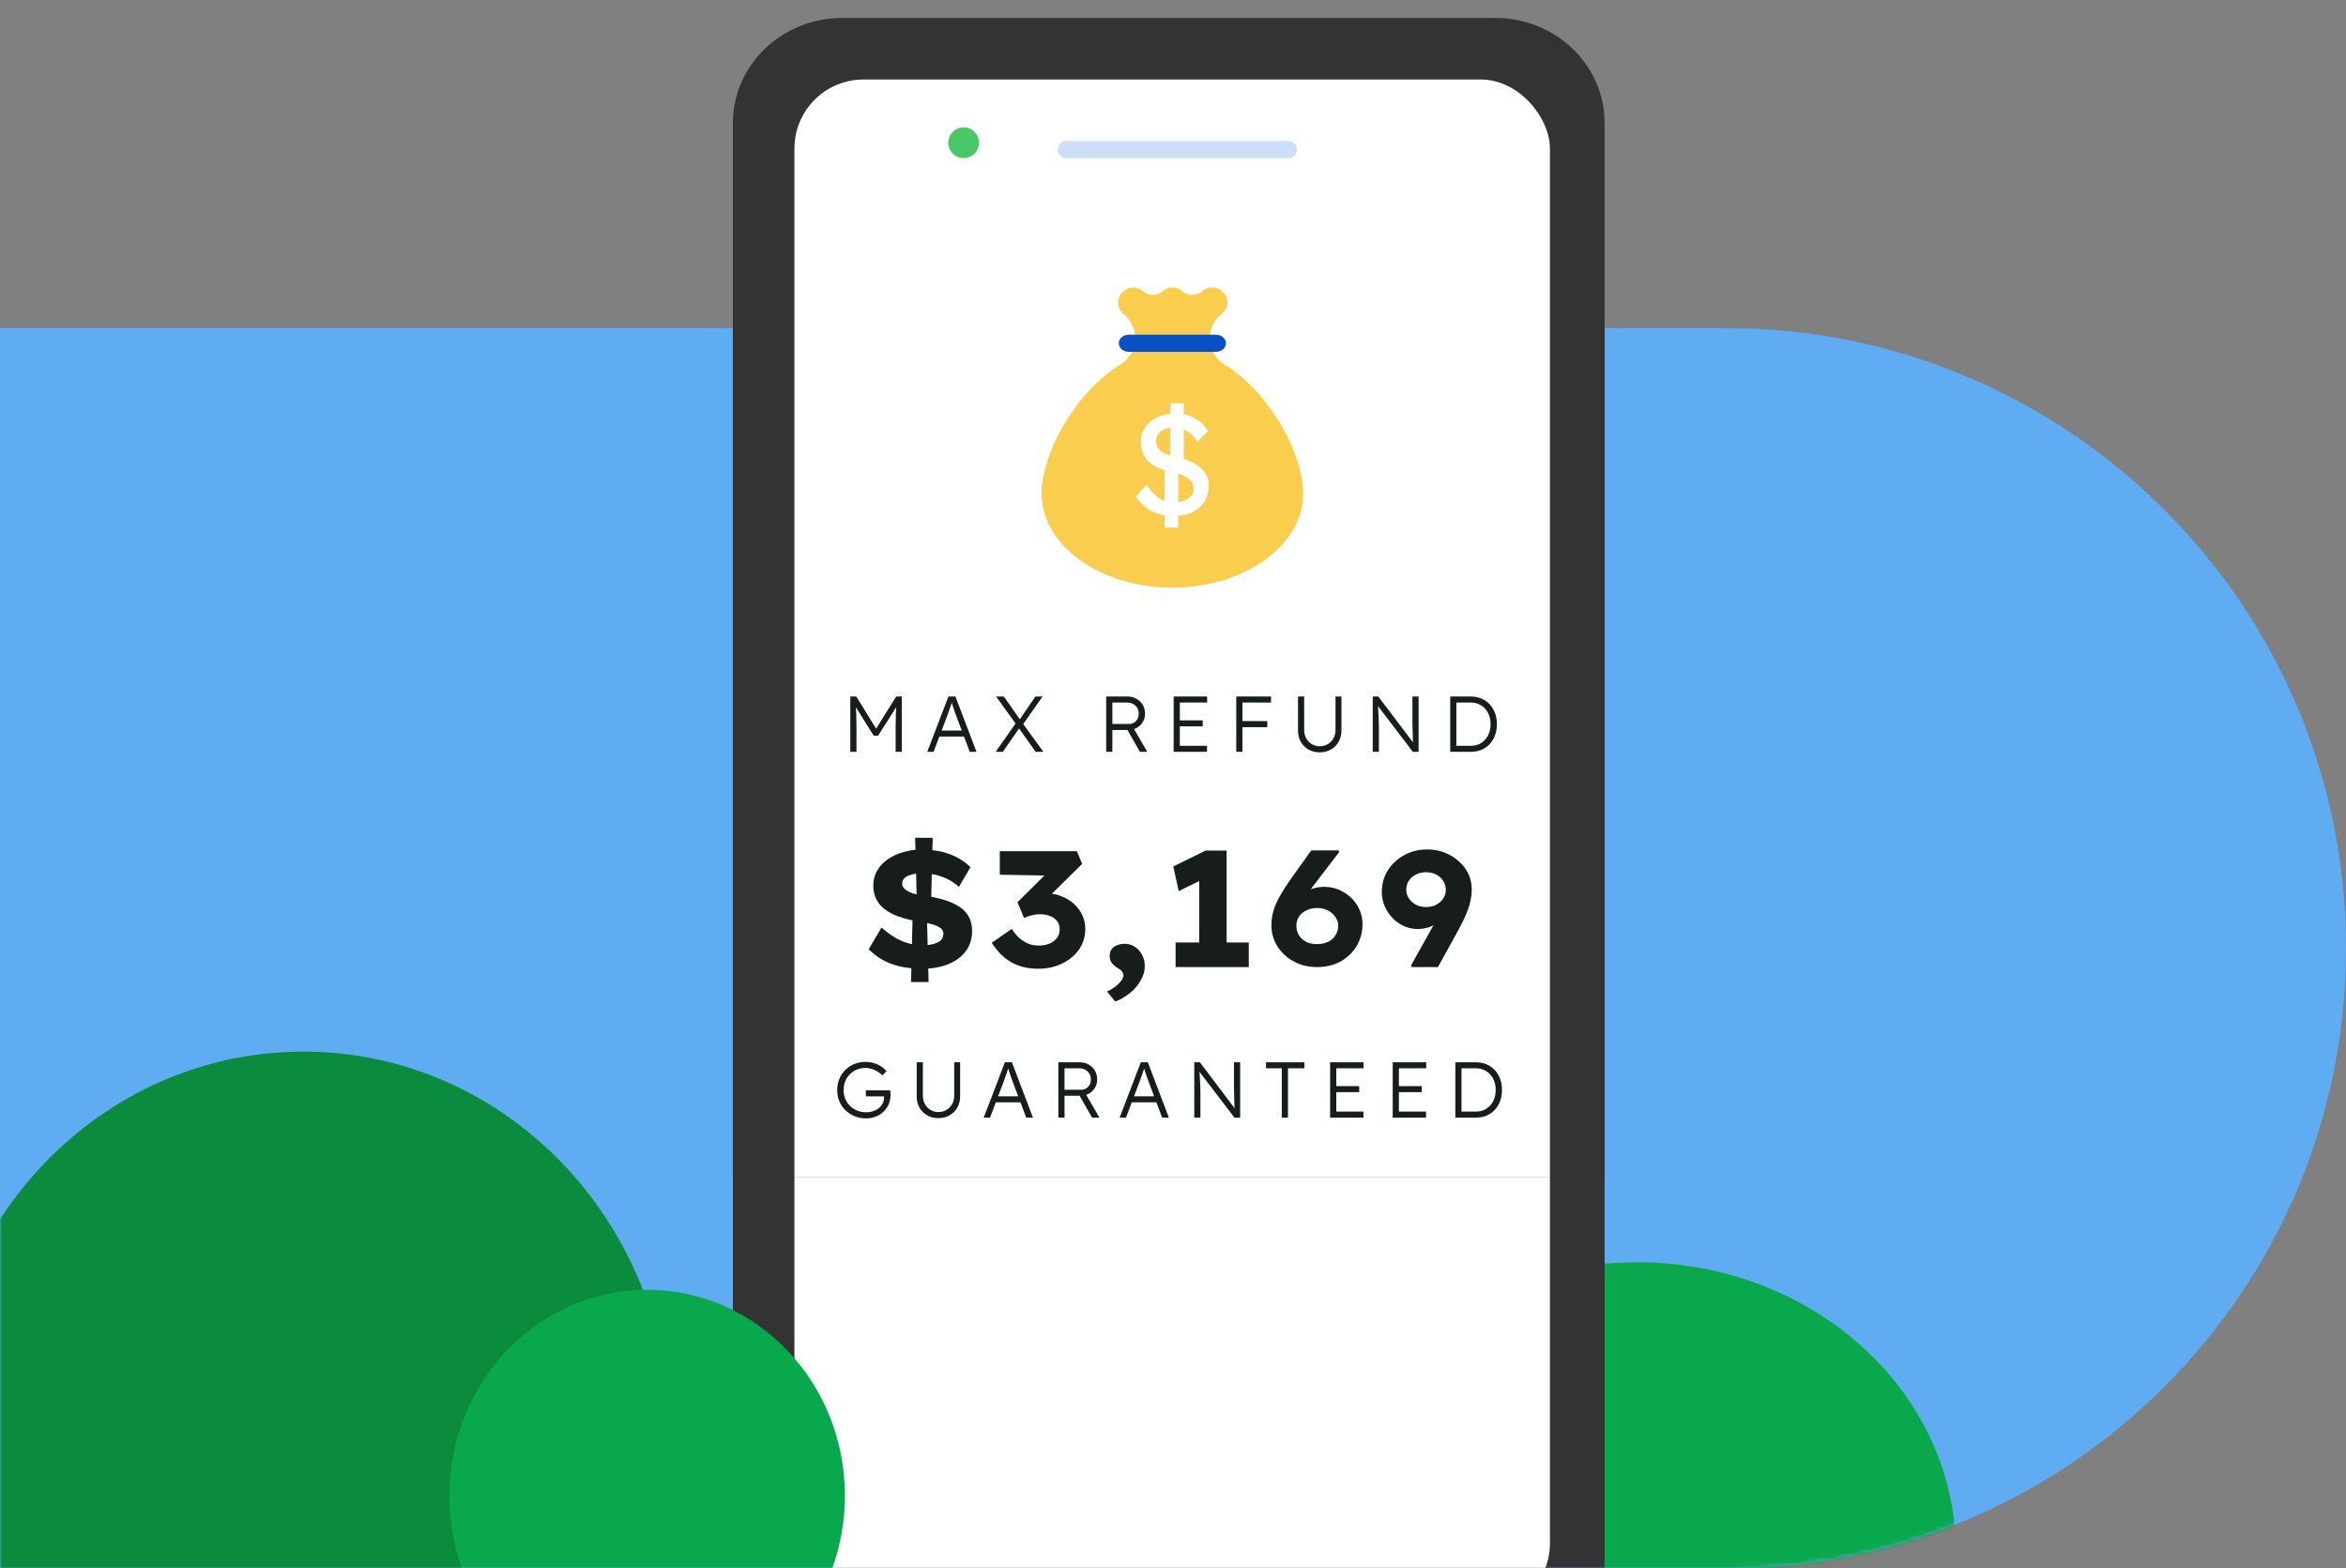 <svg width="522" height="349" viewBox="0 0 522 349" fill="none" xmlns="http://www.w3.org/2000/svg">
    <rect x="0" y="0" width="522" height="349" fill="#808080" stroke="none"/>
    <path d="M522 211C522 134.785 460.215 73 384 73H0V349H384C460.215 349 522 287.215 522 211Z" fill="#60ACF2"/>
    <mask id="mask0_1774_2994" style="mask-type:alpha" maskUnits="userSpaceOnUse" x="0" y="73" width="522" height="276">
        <path d="M522 211C522 134.785 460.215 73 384 73H0V349H384C460.215 349 522 287.215 522 211Z" fill="#60ACF2"/>
    </mask>
    <g mask="url(#mask0_1774_2994)">
        <path fill-rule="evenodd" clip-rule="evenodd"
              d="M4.658 373C-6.997 358.311 -14 339.467 -14 318.922C-14 272.011 22.48 234 67.5 234C112.521 234 149 272.011 149 318.922C149 339.443 142.014 358.267 130.383 372.949"
              fill="#0A8B3E"/>
        <path fill-rule="evenodd" clip-rule="evenodd"
              d="M320.06 361.185V294.622C332.192 285.795 347.555 280.887 364.314 280.887C403.456 280.887 435.187 309.72 435.187 345.292C435.187 350.787 434.347 356.092 432.921 361.185H320.06Z"
              fill="#0AA84C"/>
        <path d="M332.744 18H187.364C173.947 18 163.071 28.469 163.071 41.383V347.561C163.071 360.475 173.947 370.944 187.364 370.944H332.744C346.161 370.944 357.038 360.475 357.038 347.561V41.383C357.038 28.469 346.161 18 332.744 18Z"
              fill="#333333"/>
        <rect x="176.763" y="31.691" width="168.105" height="327.082" rx="15.372" fill="white"/>
        <path fill-rule="evenodd" clip-rule="evenodd"
              d="M110.073 362C103.781 354.074 100 343.907 100 332.821C100 307.51 119.695 287 144 287C168.306 287 188 307.51 188 332.821C188 343.894 184.229 354.051 177.949 361.972"
              fill="#0AA84C"/>
        <path d="M197.202 173.285V160.988H198.537L203.262 168.665L202.63 168.647L207.408 160.988H208.656V173.285H207.285V167.663C207.285 166.609 207.303 165.661 207.338 164.817C207.373 163.974 207.438 163.137 207.531 162.305L207.777 162.797L203.368 169.719H202.419L198.133 162.885L198.326 162.305C198.42 163.09 198.484 163.898 198.519 164.73C198.554 165.549 198.572 166.527 198.572 167.663V173.285H197.202ZM214.324 173.285L219.033 160.988H220.596L225.269 173.285H223.776L220.772 165.309C220.69 165.087 220.596 164.829 220.491 164.536C220.397 164.232 220.292 163.921 220.174 163.605C220.069 163.277 219.964 162.961 219.858 162.657C219.765 162.352 219.677 162.083 219.595 161.848H219.946C219.852 162.141 219.753 162.44 219.647 162.744C219.554 163.037 219.454 163.336 219.349 163.64C219.243 163.933 219.138 164.226 219.033 164.519C218.927 164.812 218.822 165.104 218.716 165.397L215.73 173.285H214.324ZM216.327 169.895L216.837 168.559H222.652L223.214 169.895H216.327ZM238.43 173.285L234.354 167.523L229.646 160.988H231.367L235.18 166.434L240.151 173.285H238.43ZM229.558 173.285L234.196 166.662L235.057 167.646L231.139 173.285H229.558ZM235.443 167.453L234.635 166.486L238.377 160.988H239.976L235.443 167.453ZM254.138 173.285V160.988H258.952C259.666 160.988 260.31 161.157 260.884 161.497C261.47 161.825 261.932 162.276 262.272 162.85C262.612 163.424 262.781 164.074 262.781 164.8C262.781 165.479 262.617 166.094 262.29 166.644C261.962 167.195 261.517 167.634 260.954 167.962C260.392 168.278 259.76 168.436 259.057 168.436H255.508V173.285H254.138ZM261.64 173.285L258.548 167.874L259.865 167.417L263.273 173.285H261.64ZM255.508 167.101H259.18C259.613 167.101 259.994 167.002 260.322 166.803C260.65 166.604 260.908 166.334 261.095 165.994C261.282 165.643 261.376 165.245 261.376 164.8C261.376 164.32 261.265 163.892 261.042 163.517C260.82 163.143 260.509 162.85 260.111 162.639C259.725 162.428 259.28 162.323 258.776 162.323H255.508V167.101ZM269.148 173.285V160.988H276.597V162.323H270.519V171.95H276.562V173.285H269.148ZM269.781 167.628V166.293H275.613V167.628H269.781ZM283.078 173.285V160.988H284.448V173.285H283.078ZM283.763 167.804V166.451H289.982V167.804H283.763ZM283.763 162.323V160.988H290.808V162.323H283.763ZM301.631 173.408C300.705 173.408 299.88 173.203 299.153 172.793C298.427 172.372 297.853 171.798 297.432 171.072C297.022 170.334 296.817 169.502 296.817 168.577V160.988H298.187V168.419C298.187 169.11 298.339 169.731 298.644 170.281C298.949 170.832 299.358 171.265 299.874 171.581C300.401 171.897 300.986 172.055 301.631 172.055C302.31 172.055 302.913 171.897 303.44 171.581C303.979 171.265 304.4 170.832 304.705 170.281C305.009 169.731 305.162 169.11 305.162 168.419V160.988H306.479V168.577C306.479 169.502 306.268 170.334 305.847 171.072C305.437 171.798 304.863 172.372 304.125 172.793C303.399 173.203 302.567 173.408 301.631 173.408ZM313.442 173.285V160.988H314.689L322.736 171.634L322.49 171.95C322.454 171.763 322.425 171.482 322.402 171.107C322.39 170.732 322.372 170.31 322.349 169.842C322.337 169.362 322.326 168.864 322.314 168.349C322.302 167.833 322.29 167.33 322.279 166.838C322.279 166.346 322.279 165.901 322.279 165.503V160.988H323.649V173.285H322.367L314.356 162.78L314.566 162.411C314.602 162.879 314.631 163.342 314.654 163.799C314.689 164.255 314.713 164.694 314.725 165.116C314.748 165.538 314.766 165.924 314.777 166.276C314.789 166.627 314.795 166.926 314.795 167.172C314.807 167.417 314.812 167.593 314.812 167.699V173.285H313.442ZM330.683 173.285V160.988H335.321C336.164 160.988 336.931 161.14 337.622 161.444C338.325 161.737 338.934 162.159 339.449 162.709C339.965 163.26 340.363 163.91 340.644 164.659C340.925 165.409 341.065 166.235 341.065 167.136C341.065 168.038 340.925 168.87 340.644 169.631C340.363 170.381 339.965 171.031 339.449 171.581C338.946 172.12 338.342 172.541 337.64 172.846C336.937 173.139 336.164 173.285 335.321 173.285H330.683ZM332.053 172.196L331.895 171.95H335.233C335.877 171.95 336.469 171.839 337.007 171.616C337.558 171.382 338.026 171.054 338.413 170.632C338.811 170.199 339.115 169.69 339.326 169.104C339.549 168.518 339.66 167.863 339.66 167.136C339.66 166.41 339.549 165.754 339.326 165.169C339.115 164.583 338.811 164.08 338.413 163.658C338.015 163.225 337.546 162.897 337.007 162.674C336.469 162.44 335.877 162.323 335.233 162.323H331.842L332.053 162.112V172.196Z"
              fill="#171D1A"/>
        <path d="M200.68 254.851C199.779 254.851 198.941 254.693 198.168 254.377C197.395 254.061 196.716 253.622 196.13 253.06C195.545 252.497 195.088 251.836 194.76 251.074C194.444 250.301 194.286 249.464 194.286 248.562C194.286 247.66 194.444 246.829 194.76 246.068C195.088 245.295 195.533 244.627 196.095 244.065C196.669 243.503 197.337 243.069 198.098 242.765C198.871 242.449 199.697 242.29 200.575 242.29C201.196 242.29 201.805 242.378 202.402 242.554C203.011 242.73 203.562 242.976 204.054 243.292C204.545 243.608 204.944 243.965 205.248 244.363L204.335 245.295C204.007 244.955 203.638 244.662 203.228 244.416C202.818 244.17 202.385 243.977 201.928 243.836C201.483 243.696 201.038 243.626 200.593 243.626C199.902 243.626 199.257 243.749 198.66 243.995C198.075 244.24 197.559 244.586 197.114 245.031C196.669 245.464 196.324 245.986 196.078 246.595C195.832 247.192 195.709 247.848 195.709 248.562C195.709 249.253 195.832 249.903 196.078 250.512C196.335 251.11 196.693 251.637 197.149 252.093C197.618 252.538 198.157 252.884 198.766 253.13C199.375 253.376 200.03 253.499 200.733 253.499C201.284 253.499 201.799 253.417 202.279 253.253C202.771 253.089 203.199 252.86 203.562 252.568C203.925 252.263 204.206 251.912 204.405 251.514C204.604 251.115 204.704 250.688 204.704 250.231V249.616L204.985 249.968H200.663V248.615H206.074C206.086 248.709 206.097 248.82 206.109 248.949C206.121 249.066 206.127 249.189 206.127 249.318C206.138 249.435 206.144 249.546 206.144 249.651C206.144 250.413 206.004 251.115 205.722 251.76C205.441 252.392 205.049 252.942 204.545 253.411C204.054 253.868 203.48 254.225 202.824 254.483C202.168 254.728 201.453 254.851 200.68 254.851ZM216.789 254.799C215.864 254.799 215.038 254.594 214.312 254.184C213.586 253.762 213.012 253.188 212.59 252.462C212.181 251.724 211.976 250.893 211.976 249.968V242.378H213.346V249.809C213.346 250.5 213.498 251.121 213.803 251.672C214.107 252.222 214.517 252.655 215.032 252.972C215.559 253.288 216.145 253.446 216.789 253.446C217.468 253.446 218.072 253.288 218.599 252.972C219.137 252.655 219.559 252.222 219.864 251.672C220.168 251.121 220.32 250.5 220.32 249.809V242.378H221.638V249.968C221.638 250.893 221.427 251.724 221.005 252.462C220.596 253.188 220.022 253.762 219.284 254.184C218.558 254.594 217.726 254.799 216.789 254.799ZM226.887 254.676L231.596 242.378H233.159L237.832 254.676H236.339L233.335 246.7C233.253 246.477 233.159 246.22 233.054 245.927C232.96 245.622 232.855 245.312 232.737 244.996C232.632 244.668 232.527 244.352 232.421 244.047C232.328 243.743 232.24 243.473 232.158 243.239H232.509C232.415 243.532 232.316 243.831 232.21 244.135C232.117 244.428 232.017 244.727 231.912 245.031C231.806 245.324 231.701 245.617 231.596 245.909C231.49 246.202 231.385 246.495 231.279 246.788L228.293 254.676H226.887ZM228.89 251.285L229.4 249.95H235.215L235.777 251.285H228.89ZM243.491 254.676V242.378H248.305C249.019 242.378 249.663 242.548 250.237 242.888C250.823 243.216 251.285 243.667 251.625 244.24C251.965 244.814 252.135 245.464 252.135 246.19C252.135 246.87 251.971 247.485 251.643 248.035C251.315 248.586 250.87 249.025 250.307 249.353C249.745 249.669 249.113 249.827 248.41 249.827H244.861V254.676H243.491ZM250.993 254.676L247.901 249.265L249.218 248.808L252.626 254.676H250.993ZM244.861 248.492H248.533C248.966 248.492 249.347 248.392 249.675 248.193C250.003 247.994 250.261 247.725 250.448 247.385C250.635 247.034 250.729 246.636 250.729 246.19C250.729 245.71 250.618 245.283 250.395 244.908C250.173 244.533 249.862 244.24 249.464 244.03C249.078 243.819 248.633 243.713 248.129 243.713H244.861V248.492ZM257.131 254.676L261.839 242.378H263.403L268.076 254.676H266.583L263.579 246.7C263.497 246.477 263.403 246.22 263.298 245.927C263.204 245.622 263.099 245.312 262.981 244.996C262.876 244.668 262.771 244.352 262.665 244.047C262.571 243.743 262.484 243.473 262.402 243.239H262.753C262.659 243.532 262.56 243.831 262.454 244.135C262.361 244.428 262.261 244.727 262.156 245.031C262.05 245.324 261.945 245.617 261.839 245.909C261.734 246.202 261.629 246.495 261.523 246.788L258.537 254.676H257.131ZM259.134 251.285L259.643 249.95H265.458L266.021 251.285H259.134ZM273.735 254.676V242.378H274.982L283.028 253.024L282.783 253.341C282.747 253.153 282.718 252.872 282.695 252.497C282.683 252.123 282.665 251.701 282.642 251.232C282.63 250.752 282.619 250.255 282.607 249.739C282.595 249.224 282.583 248.72 282.572 248.228C282.572 247.736 282.572 247.291 282.572 246.893V242.378H283.942V254.676H282.66L274.649 244.17L274.859 243.801C274.895 244.27 274.924 244.732 274.947 245.189C274.982 245.646 275.006 246.085 275.018 246.507C275.041 246.928 275.059 247.315 275.07 247.666C275.082 248.018 275.088 248.316 275.088 248.562C275.099 248.808 275.105 248.984 275.105 249.089V254.676H273.735ZM293.207 254.676V243.713H289.693V242.378H298.231V243.713H294.577V254.676H293.207ZM303.962 254.676V242.378H311.411V243.713H305.332V253.341H311.375V254.676H303.962ZM304.594 249.019V247.684H310.427V249.019H304.594ZM317.891 254.676V242.378H325.34V243.713H319.262V253.341H325.305V254.676H317.891ZM318.524 249.019V247.684H324.356V249.019H318.524ZM331.821 254.676V242.378H336.459C337.302 242.378 338.069 242.531 338.76 242.835C339.463 243.128 340.072 243.549 340.587 244.1C341.103 244.65 341.501 245.3 341.782 246.05C342.063 246.8 342.204 247.625 342.204 248.527C342.204 249.429 342.063 250.26 341.782 251.022C341.501 251.771 341.103 252.421 340.587 252.972C340.084 253.51 339.481 253.932 338.778 254.237C338.075 254.529 337.302 254.676 336.459 254.676H331.821ZM333.191 253.587L333.033 253.341H336.371C337.015 253.341 337.607 253.229 338.145 253.007C338.696 252.773 339.164 252.445 339.551 252.023C339.949 251.59 340.254 251.08 340.464 250.495C340.687 249.909 340.798 249.253 340.798 248.527C340.798 247.801 340.687 247.145 340.464 246.559C340.254 245.974 339.949 245.47 339.551 245.049C339.153 244.615 338.684 244.287 338.145 244.065C337.607 243.831 337.015 243.713 336.371 243.713H332.981L333.191 243.503V253.587Z"
              fill="#171D1A"/>
        <path d="M213.232 221.556C210.627 221.556 208.339 221.203 206.367 220.497C204.42 219.766 202.728 218.671 201.292 217.211L204.14 212.391C205.601 213.706 207.073 214.691 208.558 215.349C210.067 216.006 211.674 216.334 213.378 216.334C214.157 216.334 214.899 216.249 215.605 216.079C216.311 215.908 216.871 215.641 217.284 215.276C217.698 214.886 217.905 214.387 217.905 213.779C217.905 213.34 217.759 212.975 217.467 212.683C217.175 212.391 216.798 212.16 216.335 211.99C215.873 211.795 215.361 211.637 214.802 211.515C214.242 211.369 213.706 211.259 213.195 211.186C212.684 211.089 212.234 211.016 211.844 210.967C209.775 210.578 208.035 210.054 206.623 209.397C205.211 208.716 204.14 207.852 203.41 206.805C202.68 205.758 202.315 204.493 202.315 203.008C202.315 201.815 202.595 200.732 203.154 199.758C203.739 198.76 204.517 197.92 205.491 197.239C206.489 196.533 207.633 195.998 208.923 195.632C210.213 195.243 211.564 195.048 212.976 195.048C215.288 195.048 217.345 195.365 219.146 195.998C220.948 196.63 222.542 197.616 223.929 198.955L221.374 203.336C220.303 202.363 219.061 201.62 217.649 201.109C216.262 200.574 214.765 200.306 213.159 200.306C212.282 200.306 211.516 200.403 210.858 200.598C210.201 200.768 209.678 201.024 209.288 201.365C208.923 201.681 208.741 202.083 208.741 202.57C208.741 203.032 208.899 203.422 209.215 203.738C209.532 204.03 209.946 204.298 210.457 204.541C210.992 204.76 211.589 204.943 212.246 205.089C212.903 205.211 213.56 205.308 214.217 205.381C215.605 205.6 216.907 205.892 218.124 206.257C219.341 206.622 220.412 207.097 221.337 207.681C222.262 208.241 222.98 208.971 223.491 209.872C224.027 210.748 224.295 211.843 224.295 213.158C224.295 214.935 223.808 216.456 222.834 217.722C221.885 218.963 220.583 219.913 218.927 220.57C217.272 221.227 215.374 221.556 213.232 221.556ZM210.712 224.513L211.114 207.535L214.217 208.74L214.619 224.513H210.712ZM215.13 208.777L212.027 207.572L211.625 192.419H215.532L215.13 208.777ZM239.038 221.556C236.726 221.556 234.73 221.081 233.05 220.132C231.371 219.182 229.91 217.734 228.669 215.787L233.123 212.683C233.61 213.438 234.146 214.095 234.73 214.655C235.338 215.19 235.996 215.616 236.702 215.933C237.432 216.249 238.235 216.407 239.111 216.407C239.939 216.407 240.706 216.274 241.412 216.006C242.117 215.738 242.689 215.336 243.128 214.801C243.566 214.241 243.785 213.572 243.785 212.793C243.785 212.014 243.578 211.381 243.164 210.894C242.75 210.383 242.215 210.018 241.558 209.799C240.9 209.555 240.182 209.434 239.403 209.434C239.014 209.434 238.612 209.47 238.199 209.543C237.785 209.616 237.383 209.714 236.994 209.835C236.604 209.933 236.227 210.079 235.862 210.273L234.401 206.768L241.339 199.868L242.58 200.854L230.458 200.634V195.413H247.619L248.787 198.225L239.586 207.316L238.126 205.162C238.369 205.065 238.746 204.979 239.257 204.906C239.793 204.833 240.341 204.797 240.9 204.797C242.044 204.797 243.128 205.004 244.15 205.417C245.172 205.807 246.085 206.355 246.888 207.06C247.692 207.766 248.324 208.606 248.787 209.58C249.249 210.529 249.481 211.564 249.481 212.683C249.481 214.436 249.006 215.981 248.057 217.32C247.132 218.635 245.878 219.669 244.296 220.424C242.738 221.178 240.986 221.556 239.038 221.556ZM256.147 228.858L254.321 226.631C255.416 226.119 256.293 225.523 256.95 224.842C257.631 224.16 257.972 223.564 257.972 223.053C257.972 222.76 257.875 222.481 257.68 222.213C257.51 221.945 257.193 221.689 256.731 221.446C256.171 221.081 255.721 220.691 255.38 220.278C255.063 219.864 254.905 219.353 254.905 218.744C254.905 217.844 255.222 217.162 255.854 216.7C256.512 216.237 257.327 216.006 258.301 216.006C259.08 216.006 259.81 216.225 260.491 216.663C261.173 217.101 261.708 217.697 262.098 218.452C262.512 219.182 262.719 220.034 262.719 221.008C262.719 221.835 262.536 222.639 262.171 223.418C261.83 224.221 261.355 224.975 260.747 225.681C260.138 226.387 259.433 227.008 258.629 227.543C257.85 228.103 257.023 228.541 256.147 228.858ZM274.834 219.401V198.663L276.221 201.365L270.27 204.286L269.065 198.809L276.258 195.267H280.931V219.401H274.834ZM269.576 221.19V215.714H285.86V221.19H269.576ZM300.975 221.19C299.612 221.19 298.31 220.959 297.068 220.497C295.851 220.01 294.78 219.353 293.855 218.525C292.955 217.697 292.237 216.724 291.701 215.604C291.166 214.46 290.898 213.243 290.898 211.953C290.898 210.882 291.019 209.896 291.263 208.996C291.506 208.071 291.847 207.182 292.285 206.33C292.723 205.454 293.222 204.59 293.782 203.738C294.342 202.862 294.951 201.961 295.608 201.036L299.77 195.231H305.831L305.977 195.596L299.989 203.409C299.308 204.334 298.687 205.235 298.127 206.111C297.592 206.987 297.105 207.888 296.667 208.813C296.228 209.714 295.827 210.675 295.462 211.697L293.709 209.616C293.977 208.764 294.403 207.961 294.987 207.207C295.596 206.452 296.301 205.783 297.105 205.198C297.932 204.614 298.809 204.164 299.734 203.847C300.683 203.507 301.644 203.336 302.618 203.336C304.176 203.336 305.6 203.714 306.89 204.468C308.18 205.198 309.214 206.196 309.993 207.462C310.772 208.728 311.162 210.14 311.162 211.697C311.162 213.45 310.723 215.057 309.847 216.517C308.995 217.953 307.803 219.097 306.269 219.949C304.76 220.777 302.995 221.19 300.975 221.19ZM301.048 216.079C301.949 216.079 302.752 215.921 303.458 215.604C304.188 215.263 304.748 214.777 305.137 214.144C305.551 213.511 305.758 212.793 305.758 211.99C305.758 211.284 305.551 210.639 305.137 210.054C304.748 209.446 304.2 208.959 303.494 208.594C302.788 208.229 301.985 208.046 301.084 208.046C300.159 208.046 299.344 208.229 298.638 208.594C297.932 208.935 297.385 209.409 296.995 210.018C296.63 210.602 296.447 211.259 296.447 211.99C296.447 212.744 296.63 213.438 296.995 214.071C297.385 214.704 297.92 215.203 298.602 215.568C299.308 215.908 300.123 216.079 301.048 216.079ZM322.11 221.19L321.964 220.825L330.982 204.687L331.895 206.732C331.578 207.584 331.128 208.375 330.544 209.105C329.96 209.835 329.278 210.468 328.499 211.004C327.72 211.539 326.905 211.965 326.053 212.282C325.201 212.574 324.349 212.72 323.497 212.72C322.037 212.72 320.698 212.342 319.481 211.588C318.264 210.833 317.29 209.823 316.56 208.557C315.83 207.292 315.465 205.916 315.465 204.432C315.465 202.655 315.915 201.06 316.815 199.649C317.716 198.237 318.921 197.117 320.43 196.29C321.964 195.438 323.68 195.012 325.578 195.012C326.941 195.012 328.219 195.243 329.412 195.705C330.605 196.168 331.651 196.801 332.552 197.604C333.477 198.407 334.195 199.344 334.706 200.415C335.217 201.486 335.473 202.63 335.473 203.847C335.473 204.797 335.363 205.734 335.144 206.659C334.925 207.584 334.621 208.509 334.231 209.434C333.842 210.334 333.404 211.235 332.917 212.136C332.455 213.036 331.968 213.937 331.457 214.837L327.951 221.19H322.11ZM325.213 207.827C326.138 207.827 326.929 207.657 327.586 207.316C328.268 206.951 328.791 206.476 329.156 205.892C329.521 205.308 329.704 204.687 329.704 204.03C329.704 203.3 329.521 202.643 329.156 202.058C328.791 201.45 328.28 200.975 327.623 200.634C326.966 200.269 326.175 200.087 325.25 200.087C324.446 200.087 323.716 200.257 323.059 200.598C322.402 200.914 321.878 201.365 321.489 201.949C321.1 202.533 320.905 203.227 320.905 204.03C320.905 204.663 321.087 205.271 321.452 205.856C321.818 206.415 322.329 206.89 322.986 207.28C323.643 207.645 324.386 207.827 325.213 207.827Z"
              fill="#171D1A"/>
        <path fill-rule="evenodd" clip-rule="evenodd"
              d="M297.959 115.775C297.959 127.366 284.937 136.767 268.867 136.767C252.794 136.767 239.761 127.366 239.761 115.775C239.761 107.299 246.73 93.964 256.77 87.421C257.155 87.23 257.515 87.004 257.843 86.734C259.504 85.486 260.564 83.485 260.564 81.248C260.564 79.202 259.673 77.368 258.262 76.11V76.099C258.103 75.952 257.957 75.828 257.798 75.715C257.798 75.715 257.775 75.705 257.765 75.694C257.155 75.086 256.782 74.255 256.782 73.332C256.782 71.478 258.295 69.982 260.147 69.982C260.847 69.982 261.491 70.196 262.034 70.556C262.045 70.567 262.057 70.567 262.057 70.579C262.215 70.746 262.394 70.904 262.598 71.027C262.609 71.039 262.609 71.05 262.621 71.05C263.163 71.41 263.796 71.623 264.496 71.623C265.309 71.623 266.054 71.343 266.641 70.858C266.686 70.825 266.721 70.792 266.766 70.746C267.353 70.264 268.087 69.982 268.912 69.982C269.69 69.982 270.413 70.241 270.99 70.701C271.045 70.757 271.114 70.813 271.17 70.858C271.215 70.893 271.26 70.926 271.294 70.96C271.859 71.377 272.559 71.623 273.316 71.623C274.084 71.623 274.773 71.377 275.338 70.96C275.383 70.926 275.416 70.893 275.462 70.858C275.518 70.813 275.586 70.757 275.643 70.701C276.218 70.241 276.941 69.982 277.72 69.982C279.585 69.982 281.087 71.478 281.087 73.332C281.087 74.142 280.803 74.872 280.318 75.458C279.945 75.705 279.607 75.986 279.29 76.291C277.991 77.549 277.19 79.303 277.19 81.248C277.19 83.529 278.286 85.542 279.99 86.802C280.273 87.027 280.578 87.218 280.905 87.376C290.968 93.907 297.959 107.287 297.959 115.775Z"
              fill="#FBCD4E"/>
        <path d="M268.999 120.843C267.208 120.843 265.624 120.484 264.249 119.765C262.895 119.047 261.728 117.97 260.749 116.533L263.062 113.839C264.083 115.318 265.062 116.343 265.999 116.913C266.937 117.484 268.052 117.769 269.343 117.769C270.135 117.769 270.854 117.642 271.5 117.389C272.145 117.135 272.656 116.786 273.031 116.343C273.406 115.899 273.593 115.392 273.593 114.821C273.593 114.441 273.531 114.082 273.406 113.744C273.281 113.406 273.083 113.099 272.812 112.825C272.562 112.55 272.229 112.297 271.812 112.064C271.416 111.832 270.947 111.631 270.406 111.462C269.864 111.272 269.239 111.113 268.531 110.987C267.031 110.691 265.781 110.247 264.781 109.655C263.801 109.064 263.062 108.314 262.562 107.405C262.083 106.497 261.843 105.44 261.843 104.236C261.843 103.349 262.031 102.524 262.406 101.764C262.801 101.003 263.333 100.348 263.999 99.799C264.687 99.228 265.489 98.795 266.406 98.499C267.322 98.183 268.312 98.024 269.374 98.024C271.062 98.024 272.531 98.362 273.781 99.038C275.052 99.693 276.052 100.655 276.781 101.922L274.406 104.299C273.781 103.264 273.031 102.472 272.156 101.922C271.302 101.373 270.343 101.098 269.281 101.098C268.468 101.098 267.76 101.225 267.156 101.479C266.552 101.732 266.072 102.091 265.718 102.556C265.385 103 265.218 103.528 265.218 104.141C265.218 104.585 265.301 104.997 265.468 105.377C265.635 105.736 265.885 106.064 266.218 106.359C266.572 106.634 267.041 106.888 267.624 107.12C268.208 107.331 268.906 107.521 269.718 107.69C270.864 107.944 271.885 108.271 272.781 108.673C273.677 109.053 274.437 109.508 275.062 110.036C275.687 110.564 276.156 111.156 276.468 111.811C276.802 112.466 276.968 113.173 276.968 113.934C276.968 115.35 276.646 116.575 276 117.61C275.354 118.646 274.437 119.449 273.25 120.019C272.062 120.568 270.645 120.843 268.999 120.843ZM267.124 123.41V109.022L270.156 110.067V123.41H267.124ZM271.406 110.067L268.374 109.022V95.742H271.406V110.067Z"
              fill="white"/>
        <path fill-rule="evenodd" clip-rule="evenodd"
              d="M278.541 84.293H259.176C257.938 84.293 256.934 83.439 256.934 82.385C256.934 81.33 257.938 80.477 259.176 80.477H278.541C279.779 80.477 280.785 81.33 280.785 82.385C280.785 83.439 279.779 84.293 278.541 84.293Z"
              fill="#0850C4"/>
    </g>
    <g clip-path="url(#clip0_1774_2994)">
        <path d="M332.744 4H187.364C173.947 4 163.07 14.469 163.07 27.384V333.561C163.07 346.475 173.947 356.944 187.364 356.944H332.744C346.161 356.944 357.038 346.475 357.038 333.561V27.384C357.038 14.469 346.161 4 332.744 4Z"
              fill="#333333"/>
        <rect x="176.763" y="17.691" width="168.105" height="327.082" rx="15.372" fill="white"/>
        <path d="M214.415 35.187C216.306 35.187 217.838 33.655 217.838 31.764C217.838 29.874 216.306 28.341 214.415 28.341C212.525 28.341 210.992 29.874 210.992 31.764C210.992 33.655 212.525 35.187 214.415 35.187Z"
              fill="#4AC766"/>
        <path d="M286.677 31.384H237.235C236.184 31.384 235.333 32.236 235.333 33.286C235.333 34.336 236.184 35.188 237.235 35.188H286.677C287.728 35.188 288.579 34.336 288.579 33.286C288.579 32.236 287.728 31.384 286.677 31.384Z"
              fill="#CDDEF9"/>
        <path d="M189.201 167.285V154.988H190.536L195.262 162.665L194.63 162.647L199.408 154.988H200.655V167.285H199.285V161.663C199.285 160.609 199.303 159.661 199.338 158.817C199.373 157.974 199.437 157.137 199.531 156.305L199.777 156.797L195.367 163.719H194.419L190.132 156.885L190.325 156.305C190.419 157.09 190.483 157.898 190.519 158.73C190.554 159.549 190.571 160.527 190.571 161.663V167.285H189.201ZM206.324 167.285L211.032 154.988H212.596L217.269 167.285H215.775L212.771 159.309C212.689 159.087 212.596 158.829 212.49 158.536C212.397 158.232 212.291 157.921 212.174 157.605C212.069 157.277 211.963 156.961 211.858 156.657C211.764 156.352 211.676 156.083 211.594 155.848H211.946C211.852 156.141 211.752 156.44 211.647 156.744C211.553 157.037 211.454 157.336 211.348 157.64C211.243 157.933 211.137 158.226 211.032 158.519C210.927 158.812 210.821 159.104 210.716 159.397L207.729 167.285H206.324ZM208.327 163.895L208.836 162.559H214.651L215.213 163.895H208.327ZM230.429 167.285L226.353 161.523L221.645 154.988H223.367L227.179 160.434L232.151 167.285H230.429ZM221.557 167.285L226.195 160.662L227.056 161.646L223.138 167.285H221.557ZM227.443 161.453L226.634 160.486L230.376 154.988H231.975L227.443 161.453ZM246.138 167.285V154.988H250.951C251.666 154.988 252.31 155.157 252.884 155.497C253.469 155.825 253.932 156.276 254.271 156.85C254.611 157.424 254.781 158.074 254.781 158.8C254.781 159.479 254.617 160.094 254.289 160.644C253.961 161.195 253.516 161.634 252.954 161.962C252.392 162.278 251.759 162.436 251.057 162.436H247.508V167.285H246.138ZM253.639 167.285L250.547 161.874L251.865 161.417L255.273 167.285H253.639ZM247.508 161.101H251.18C251.613 161.101 251.994 161.002 252.321 160.803C252.649 160.604 252.907 160.334 253.094 159.994C253.282 159.643 253.376 159.245 253.376 158.8C253.376 158.32 253.264 157.892 253.042 157.517C252.819 157.143 252.509 156.85 252.111 156.639C251.724 156.428 251.279 156.323 250.775 156.323H247.508V161.101ZM261.148 167.285V154.988H268.597V156.323H262.518V165.95H268.562V167.285H261.148ZM261.78 161.628V160.293H267.613V161.628H261.78ZM275.078 167.285V154.988H276.448V167.285H275.078ZM275.763 161.804V160.451H281.982V161.804H275.763ZM275.763 156.323V154.988H282.807V156.323H275.763ZM293.63 167.408C292.705 167.408 291.879 167.203 291.153 166.793C290.427 166.372 289.853 165.798 289.431 165.072C289.021 164.334 288.816 163.502 288.816 162.577V154.988H290.187V162.419C290.187 163.11 290.339 163.731 290.644 164.281C290.948 164.832 291.358 165.265 291.873 165.581C292.4 165.897 292.986 166.055 293.63 166.055C294.309 166.055 294.913 165.897 295.44 165.581C295.978 165.265 296.4 164.832 296.704 164.281C297.009 163.731 297.161 163.11 297.161 162.419V154.988H298.479V162.577C298.479 163.502 298.268 164.334 297.846 165.072C297.436 165.798 296.863 166.372 296.125 166.793C295.399 167.203 294.567 167.408 293.63 167.408ZM305.442 167.285V154.988H306.689L314.735 165.634L314.489 165.95C314.454 165.763 314.425 165.482 314.401 165.107C314.39 164.732 314.372 164.31 314.349 163.842C314.337 163.362 314.325 162.864 314.313 162.349C314.302 161.833 314.29 161.33 314.278 160.838C314.278 160.346 314.278 159.901 314.278 159.503V154.988H315.649V167.285H314.366L306.355 156.78L306.566 156.411C306.601 156.879 306.63 157.342 306.654 157.799C306.689 158.255 306.712 158.694 306.724 159.116C306.748 159.538 306.765 159.924 306.777 160.276C306.789 160.627 306.794 160.926 306.794 161.172C306.806 161.417 306.812 161.593 306.812 161.699V167.285H305.442ZM322.682 167.285V154.988H327.32C328.164 154.988 328.931 155.14 329.622 155.444C330.324 155.737 330.933 156.159 331.449 156.709C331.964 157.26 332.362 157.91 332.643 158.659C332.924 159.409 333.065 160.235 333.065 161.136C333.065 162.038 332.924 162.87 332.643 163.631C332.362 164.381 331.964 165.031 331.449 165.581C330.945 166.12 330.342 166.541 329.639 166.846C328.937 167.139 328.164 167.285 327.32 167.285H322.682ZM324.053 166.196L323.895 165.95H327.232C327.877 165.95 328.468 165.839 329.007 165.616C329.557 165.382 330.026 165.054 330.412 164.632C330.81 164.199 331.115 163.69 331.326 163.104C331.548 162.518 331.66 161.863 331.66 161.136C331.66 160.41 331.548 159.754 331.326 159.169C331.115 158.583 330.81 158.08 330.412 157.658C330.014 157.225 329.546 156.897 329.007 156.674C328.468 156.44 327.877 156.323 327.232 156.323H323.842L324.053 156.112V166.196Z"
              fill="#171D1A"/>
        <path d="M192.68 248.851C191.778 248.851 190.941 248.693 190.168 248.377C189.395 248.061 188.716 247.622 188.13 247.06C187.545 246.497 187.088 245.836 186.76 245.074C186.444 244.301 186.286 243.464 186.286 242.562C186.286 241.66 186.444 240.829 186.76 240.068C187.088 239.295 187.533 238.627 188.095 238.065C188.669 237.503 189.336 237.069 190.098 236.765C190.871 236.449 191.696 236.29 192.575 236.29C193.196 236.29 193.805 236.378 194.402 236.554C195.011 236.73 195.561 236.976 196.053 237.292C196.545 237.608 196.943 237.965 197.248 238.363L196.334 239.295C196.006 238.955 195.637 238.662 195.228 238.416C194.818 238.17 194.384 237.977 193.928 237.836C193.483 237.696 193.037 237.626 192.592 237.626C191.901 237.626 191.257 237.749 190.66 237.995C190.074 238.24 189.559 238.586 189.114 239.031C188.669 239.464 188.323 239.986 188.077 240.595C187.832 241.192 187.709 241.848 187.709 242.562C187.709 243.253 187.832 243.903 188.077 244.512C188.335 245.11 188.692 245.637 189.149 246.093C189.618 246.538 190.156 246.884 190.765 247.13C191.374 247.376 192.03 247.499 192.733 247.499C193.283 247.499 193.799 247.417 194.279 247.253C194.771 247.089 195.198 246.86 195.561 246.568C195.924 246.263 196.206 245.912 196.405 245.514C196.604 245.115 196.703 244.688 196.703 244.231V243.616L196.984 243.968H192.663V242.615H198.074C198.085 242.709 198.097 242.82 198.109 242.949C198.12 243.066 198.126 243.189 198.126 243.318C198.138 243.435 198.144 243.546 198.144 243.651C198.144 244.413 198.003 245.115 197.722 245.76C197.441 246.392 197.049 246.942 196.545 247.411C196.053 247.868 195.479 248.225 194.824 248.483C194.168 248.728 193.453 248.851 192.68 248.851ZM208.789 248.799C207.864 248.799 207.038 248.594 206.312 248.184C205.586 247.762 205.012 247.188 204.59 246.462C204.18 245.724 203.975 244.893 203.975 243.968V236.378H205.346V243.809C205.346 244.5 205.498 245.121 205.802 245.672C206.107 246.222 206.517 246.655 207.032 246.972C207.559 247.288 208.145 247.446 208.789 247.446C209.468 247.446 210.071 247.288 210.598 246.972C211.137 246.655 211.559 246.222 211.863 245.672C212.168 245.121 212.32 244.5 212.32 243.809V236.378H213.638V243.968C213.638 244.893 213.427 245.724 213.005 246.462C212.595 247.188 212.021 247.762 211.284 248.184C210.557 248.594 209.726 248.799 208.789 248.799ZM218.887 248.676L223.595 236.378H225.159L229.832 248.676H228.339L225.335 240.7C225.253 240.477 225.159 240.22 225.053 239.927C224.96 239.622 224.854 239.312 224.737 238.996C224.632 238.668 224.526 238.352 224.421 238.047C224.327 237.743 224.239 237.473 224.157 237.239H224.509C224.415 237.532 224.316 237.831 224.21 238.135C224.116 238.428 224.017 238.727 223.912 239.031C223.806 239.324 223.701 239.617 223.595 239.909C223.49 240.202 223.384 240.495 223.279 240.788L220.293 248.676H218.887ZM220.89 245.285L221.399 243.95H227.214L227.776 245.285H220.89ZM235.491 248.676V236.378H240.304C241.019 236.378 241.663 236.548 242.237 236.888C242.823 237.216 243.285 237.667 243.625 238.24C243.964 238.814 244.134 239.464 244.134 240.19C244.134 240.87 243.97 241.485 243.642 242.035C243.314 242.586 242.869 243.025 242.307 243.353C241.745 243.669 241.113 243.827 240.41 243.827H236.861V248.676H235.491ZM242.992 248.676L239.9 243.265L241.218 242.808L244.626 248.676H242.992ZM236.861 242.492H240.533C240.966 242.492 241.347 242.392 241.675 242.193C242.003 241.994 242.26 241.725 242.448 241.385C242.635 241.034 242.729 240.636 242.729 240.19C242.729 239.71 242.618 239.283 242.395 238.908C242.173 238.533 241.862 238.24 241.464 238.03C241.077 237.819 240.632 237.713 240.129 237.713H236.861V242.492ZM249.131 248.676L253.839 236.378H255.403L260.076 248.676H258.583L255.578 240.7C255.496 240.477 255.403 240.22 255.297 239.927C255.204 239.622 255.098 239.312 254.981 238.996C254.876 238.668 254.77 238.352 254.665 238.047C254.571 237.743 254.483 237.473 254.401 237.239H254.753C254.659 237.532 254.56 237.831 254.454 238.135C254.36 238.428 254.261 238.727 254.155 239.031C254.05 239.324 253.945 239.617 253.839 239.909C253.734 240.202 253.628 240.495 253.523 240.788L250.536 248.676H249.131ZM251.134 245.285L251.643 243.95H257.458L258.02 245.285H251.134ZM265.735 248.676V236.378H266.982L275.028 247.024L274.782 247.341C274.747 247.153 274.718 246.872 274.694 246.497C274.683 246.123 274.665 245.701 274.642 245.232C274.63 244.752 274.618 244.255 274.607 243.739C274.595 243.224 274.583 242.72 274.571 242.228C274.571 241.736 274.571 241.291 274.571 240.893V236.378H275.942V248.676H274.659L266.648 238.17L266.859 237.801C266.894 238.27 266.924 238.732 266.947 239.189C266.982 239.646 267.006 240.085 267.017 240.507C267.041 240.928 267.058 241.315 267.07 241.666C267.082 242.018 267.088 242.316 267.088 242.562C267.099 242.808 267.105 242.984 267.105 243.089V248.676H265.735ZM285.207 248.676V237.713H281.693V236.378H290.231V237.713H286.577V248.676H285.207ZM295.962 248.676V236.378H303.41V237.713H297.332V247.341H303.375V248.676H295.962ZM296.594 243.019V241.684H302.427V243.019H296.594ZM309.891 248.676V236.378H317.34V237.713H311.261V247.341H317.305V248.676H309.891ZM310.524 243.019V241.684H316.356V243.019H310.524ZM323.821 248.676V236.378H328.459C329.302 236.378 330.069 236.531 330.76 236.835C331.463 237.128 332.072 237.549 332.587 238.1C333.103 238.65 333.501 239.3 333.782 240.05C334.063 240.8 334.203 241.625 334.203 242.527C334.203 243.429 334.063 244.26 333.782 245.022C333.501 245.771 333.103 246.421 332.587 246.972C332.084 247.51 331.48 247.932 330.778 248.237C330.075 248.529 329.302 248.676 328.459 248.676H323.821ZM325.191 247.587L325.033 247.341H328.371C329.015 247.341 329.607 247.229 330.145 247.007C330.696 246.773 331.164 246.445 331.551 246.023C331.949 245.59 332.253 245.08 332.464 244.495C332.687 243.909 332.798 243.253 332.798 242.527C332.798 241.801 332.687 241.145 332.464 240.559C332.253 239.974 331.949 239.47 331.551 239.049C331.152 238.615 330.684 238.287 330.145 238.065C329.607 237.831 329.015 237.713 328.371 237.713H324.98L325.191 237.503V247.587Z"
              fill="#171D1A"/>
        <path d="M205.232 215.556C202.627 215.556 200.339 215.203 198.367 214.497C196.42 213.766 194.728 212.671 193.292 211.211L196.14 206.391C197.601 207.706 199.073 208.691 200.558 209.349C202.067 210.006 203.674 210.334 205.378 210.334C206.157 210.334 206.899 210.249 207.605 210.079C208.311 209.908 208.871 209.641 209.284 209.276C209.698 208.886 209.905 208.387 209.905 207.779C209.905 207.34 209.759 206.975 209.467 206.683C209.175 206.391 208.798 206.16 208.335 205.99C207.873 205.795 207.361 205.637 206.802 205.515C206.242 205.369 205.706 205.259 205.195 205.186C204.684 205.089 204.234 205.016 203.844 204.967C201.775 204.578 200.035 204.054 198.623 203.397C197.211 202.716 196.14 201.852 195.41 200.805C194.68 199.758 194.315 198.493 194.315 197.008C194.315 195.815 194.595 194.732 195.154 193.758C195.739 192.76 196.517 191.92 197.491 191.239C198.489 190.533 199.633 189.998 200.923 189.632C202.213 189.243 203.564 189.048 204.976 189.048C207.288 189.048 209.345 189.365 211.146 189.998C212.948 190.63 214.542 191.616 215.929 192.955L213.374 197.336C212.303 196.363 211.061 195.62 209.649 195.109C208.262 194.574 206.765 194.306 205.159 194.306C204.282 194.306 203.516 194.403 202.858 194.598C202.201 194.768 201.678 195.024 201.288 195.365C200.923 195.681 200.741 196.083 200.741 196.57C200.741 197.032 200.899 197.422 201.215 197.738C201.532 198.03 201.946 198.298 202.457 198.541C202.992 198.76 203.589 198.943 204.246 199.089C204.903 199.211 205.56 199.308 206.217 199.381C207.605 199.6 208.907 199.892 210.124 200.257C211.341 200.622 212.412 201.097 213.337 201.681C214.262 202.241 214.98 202.971 215.491 203.872C216.027 204.748 216.295 205.843 216.295 207.158C216.295 208.935 215.808 210.456 214.834 211.722C213.885 212.963 212.583 213.913 210.927 214.57C209.272 215.227 207.374 215.556 205.232 215.556ZM202.712 218.513L203.114 201.535L206.217 202.74L206.619 218.513H202.712ZM207.13 202.777L204.027 201.572L203.625 186.419H207.532L207.13 202.777ZM231.038 215.556C228.726 215.556 226.73 215.081 225.05 214.132C223.371 213.182 221.91 211.734 220.669 209.787L225.123 206.683C225.61 207.438 226.146 208.095 226.73 208.655C227.338 209.19 227.996 209.616 228.702 209.933C229.432 210.249 230.235 210.407 231.111 210.407C231.939 210.407 232.706 210.274 233.412 210.006C234.117 209.738 234.689 209.336 235.128 208.801C235.566 208.241 235.785 207.572 235.785 206.793C235.785 206.014 235.578 205.381 235.164 204.894C234.75 204.383 234.215 204.018 233.558 203.799C232.9 203.555 232.182 203.434 231.403 203.434C231.014 203.434 230.612 203.47 230.199 203.543C229.785 203.616 229.383 203.714 228.994 203.835C228.604 203.933 228.227 204.079 227.862 204.273L226.401 200.768L233.339 193.868L234.58 194.854L222.458 194.634V189.413H239.619L240.787 192.225L231.586 201.316L230.126 199.162C230.369 199.065 230.746 198.979 231.257 198.906C231.793 198.833 232.341 198.797 232.9 198.797C234.044 198.797 235.128 199.004 236.15 199.417C237.172 199.807 238.085 200.355 238.888 201.06C239.692 201.766 240.324 202.606 240.787 203.58C241.249 204.529 241.481 205.564 241.481 206.683C241.481 208.436 241.006 209.981 240.057 211.32C239.132 212.635 237.878 213.669 236.296 214.424C234.738 215.178 232.986 215.556 231.038 215.556ZM248.147 222.858L246.321 220.631C247.416 220.119 248.293 219.523 248.95 218.842C249.631 218.16 249.972 217.564 249.972 217.053C249.972 216.76 249.875 216.481 249.68 216.213C249.51 215.945 249.193 215.689 248.731 215.446C248.171 215.081 247.721 214.691 247.38 214.278C247.063 213.864 246.905 213.353 246.905 212.744C246.905 211.844 247.222 211.162 247.854 210.7C248.512 210.237 249.327 210.006 250.301 210.006C251.08 210.006 251.81 210.225 252.491 210.663C253.173 211.101 253.708 211.697 254.098 212.452C254.512 213.182 254.719 214.034 254.719 215.008C254.719 215.835 254.536 216.639 254.171 217.418C253.83 218.221 253.355 218.975 252.747 219.681C252.138 220.387 251.433 221.008 250.629 221.543C249.85 222.103 249.023 222.541 248.147 222.858ZM266.834 213.401V192.663L268.221 195.365L262.27 198.286L261.065 192.809L268.258 189.267H272.931V213.401H266.834ZM261.576 215.19V209.714H277.86V215.19H261.576ZM292.975 215.19C291.612 215.19 290.31 214.959 289.068 214.497C287.851 214.01 286.78 213.353 285.855 212.525C284.955 211.697 284.237 210.724 283.701 209.604C283.166 208.46 282.898 207.243 282.898 205.953C282.898 204.882 283.019 203.896 283.263 202.996C283.506 202.071 283.847 201.182 284.285 200.33C284.723 199.454 285.222 198.59 285.782 197.738C286.342 196.862 286.951 195.961 287.608 195.036L291.77 189.231H297.831L297.977 189.596L291.989 197.409C291.308 198.334 290.687 199.235 290.127 200.111C289.592 200.987 289.105 201.888 288.667 202.813C288.228 203.714 287.827 204.675 287.462 205.697L285.709 203.616C285.977 202.764 286.403 201.961 286.987 201.207C287.596 200.452 288.301 199.783 289.105 199.198C289.932 198.614 290.809 198.164 291.734 197.847C292.683 197.507 293.644 197.336 294.618 197.336C296.176 197.336 297.6 197.714 298.89 198.468C300.18 199.198 301.214 200.196 301.993 201.462C302.772 202.728 303.162 204.14 303.162 205.697C303.162 207.45 302.723 209.057 301.847 210.517C300.995 211.953 299.803 213.097 298.269 213.949C296.76 214.777 294.995 215.19 292.975 215.19ZM293.048 210.079C293.949 210.079 294.752 209.921 295.458 209.604C296.188 209.263 296.748 208.777 297.137 208.144C297.551 207.511 297.758 206.793 297.758 205.99C297.758 205.284 297.551 204.639 297.137 204.054C296.748 203.446 296.2 202.959 295.494 202.594C294.788 202.229 293.985 202.046 293.084 202.046C292.159 202.046 291.344 202.229 290.638 202.594C289.932 202.935 289.385 203.409 288.995 204.018C288.63 204.602 288.447 205.259 288.447 205.99C288.447 206.744 288.63 207.438 288.995 208.071C289.385 208.704 289.92 209.203 290.602 209.568C291.308 209.908 292.123 210.079 293.048 210.079ZM314.11 215.19L313.964 214.825L322.982 198.687L323.895 200.732C323.578 201.584 323.128 202.375 322.544 203.105C321.96 203.835 321.278 204.468 320.499 205.004C319.72 205.539 318.905 205.965 318.053 206.282C317.201 206.574 316.349 206.72 315.497 206.72C314.037 206.72 312.698 206.342 311.481 205.588C310.264 204.833 309.29 203.823 308.56 202.557C307.83 201.292 307.465 199.916 307.465 198.432C307.465 196.655 307.915 195.06 308.815 193.649C309.716 192.237 310.921 191.117 312.43 190.29C313.964 189.438 315.68 189.012 317.578 189.012C318.941 189.012 320.219 189.243 321.412 189.705C322.605 190.168 323.651 190.801 324.552 191.604C325.477 192.407 326.195 193.344 326.706 194.415C327.217 195.486 327.473 196.63 327.473 197.847C327.473 198.797 327.363 199.734 327.144 200.659C326.925 201.584 326.621 202.509 326.231 203.434C325.842 204.334 325.404 205.235 324.917 206.136C324.455 207.036 323.968 207.937 323.457 208.837L319.951 215.19H314.11ZM317.213 201.827C318.138 201.827 318.929 201.657 319.586 201.316C320.268 200.951 320.791 200.476 321.156 199.892C321.521 199.308 321.704 198.687 321.704 198.03C321.704 197.3 321.521 196.643 321.156 196.058C320.791 195.45 320.28 194.975 319.623 194.634C318.966 194.269 318.175 194.087 317.25 194.087C316.446 194.087 315.716 194.257 315.059 194.598C314.402 194.914 313.878 195.365 313.489 195.949C313.1 196.533 312.905 197.227 312.905 198.03C312.905 198.663 313.087 199.271 313.452 199.856C313.818 200.415 314.329 200.89 314.986 201.28C315.643 201.645 316.386 201.827 317.213 201.827Z"
              fill="#171D1A"/>
        <path fill-rule="evenodd" clip-rule="evenodd"
              d="M289.959 109.775C289.959 121.366 276.937 130.767 260.866 130.767C244.794 130.767 231.761 121.366 231.761 109.775C231.761 101.299 238.73 87.964 248.77 81.421C249.155 81.23 249.515 81.004 249.843 80.734C251.503 79.486 252.564 77.485 252.564 75.248C252.564 73.202 251.673 71.368 250.261 70.11V70.099C250.103 69.952 249.956 69.828 249.798 69.715C249.798 69.715 249.775 69.705 249.765 69.694C249.155 69.086 248.781 68.255 248.781 67.332C248.781 65.478 250.295 63.982 252.147 63.982C252.847 63.982 253.49 64.196 254.034 64.556C254.045 64.567 254.057 64.567 254.057 64.579C254.215 64.746 254.394 64.904 254.597 65.027C254.609 65.039 254.609 65.05 254.62 65.05C255.162 65.41 255.795 65.623 256.496 65.623C257.309 65.623 258.054 65.343 258.641 64.858C258.686 64.825 258.721 64.792 258.766 64.746C259.353 64.264 260.086 63.982 260.911 63.982C261.69 63.982 262.413 64.241 262.99 64.701C263.045 64.757 263.113 64.813 263.17 64.858C263.215 64.893 263.26 64.926 263.294 64.96C263.859 65.377 264.559 65.623 265.315 65.623C266.084 65.623 266.772 65.377 267.337 64.96C267.382 64.926 267.416 64.893 267.462 64.858C267.517 64.813 267.586 64.757 267.642 64.701C268.218 64.241 268.941 63.982 269.72 63.982C271.584 63.982 273.086 65.478 273.086 67.332C273.086 68.142 272.803 68.872 272.318 69.458C271.945 69.705 271.606 69.986 271.29 70.291C269.991 71.549 269.189 73.303 269.189 75.248C269.189 77.529 270.286 79.542 271.99 80.802C272.273 81.027 272.578 81.218 272.905 81.376C282.968 87.907 289.959 101.287 289.959 109.775Z"
              fill="#FBCD4E"/>
        <path d="M260.999 114.843C259.208 114.843 257.624 114.484 256.249 113.765C254.895 113.047 253.728 111.97 252.749 110.533L255.062 107.839C256.082 109.318 257.062 110.343 257.999 110.913C258.937 111.484 260.051 111.769 261.343 111.769C262.135 111.769 262.853 111.642 263.499 111.389C264.145 111.135 264.656 110.786 265.031 110.343C265.406 109.899 265.593 109.392 265.593 108.821C265.593 108.441 265.531 108.082 265.406 107.744C265.281 107.406 265.083 107.099 264.812 106.825C264.562 106.55 264.228 106.297 263.812 106.064C263.416 105.832 262.947 105.631 262.406 105.462C261.864 105.272 261.239 105.113 260.53 104.987C259.03 104.691 257.78 104.247 256.78 103.655C255.801 103.064 255.062 102.314 254.562 101.405C254.082 100.497 253.843 99.44 253.843 98.236C253.843 97.349 254.03 96.525 254.405 95.764C254.801 95.003 255.332 94.348 255.999 93.799C256.687 93.228 257.489 92.795 258.405 92.499C259.322 92.183 260.312 92.024 261.374 92.024C263.062 92.024 264.531 92.362 265.781 93.038C267.051 93.693 268.051 94.655 268.781 95.922L266.406 98.299C265.781 97.264 265.031 96.472 264.156 95.922C263.301 95.373 262.343 95.098 261.28 95.098C260.468 95.098 259.76 95.225 259.155 95.479C258.551 95.732 258.072 96.091 257.718 96.556C257.385 97 257.218 97.528 257.218 98.141C257.218 98.585 257.301 98.996 257.468 99.377C257.635 99.736 257.885 100.064 258.218 100.359C258.572 100.634 259.041 100.888 259.624 101.12C260.208 101.331 260.905 101.521 261.718 101.69C262.864 101.944 263.885 102.271 264.781 102.673C265.676 103.053 266.437 103.508 267.062 104.036C267.687 104.564 268.156 105.156 268.468 105.811C268.802 106.466 268.968 107.173 268.968 107.934C268.968 109.35 268.645 110.575 267.999 111.61C267.354 112.646 266.437 113.449 265.249 114.019C264.062 114.568 262.645 114.843 260.999 114.843ZM259.124 117.41V103.022L262.156 104.067V117.41H259.124ZM263.406 104.067L260.374 103.022V89.742H263.406V104.067Z"
              fill="white"/>
        <path fill-rule="evenodd" clip-rule="evenodd"
              d="M270.541 78.293H251.176C249.938 78.293 248.933 77.439 248.933 76.385C248.933 75.33 249.938 74.477 251.176 74.477H270.541C271.779 74.477 272.785 75.33 272.785 76.385C272.785 77.439 271.779 78.293 270.541 78.293Z"
              fill="#0850C4"/>
    </g>
    <defs>
        <clipPath id="clip0_1774_2994">
            <rect width="372" height="262" fill="white" transform="translate(71)"/>
        </clipPath>
    </defs>
</svg>
